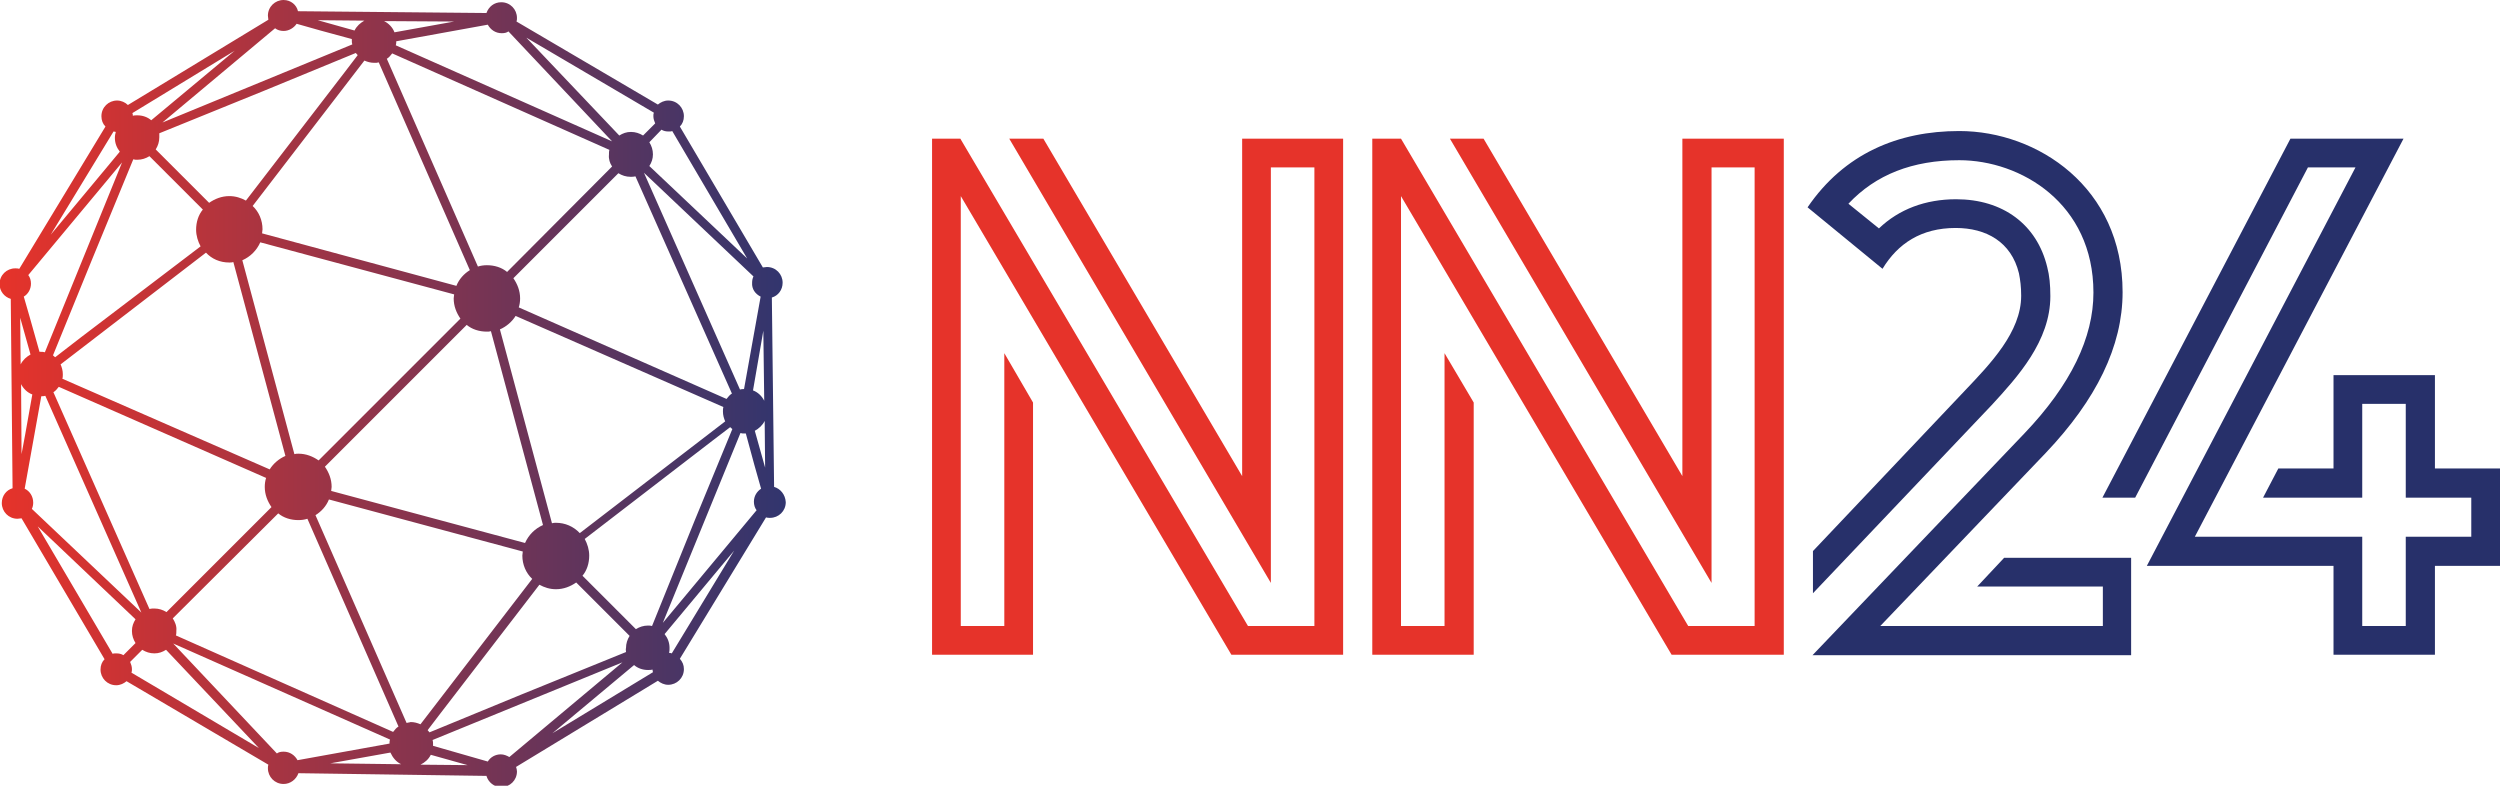 <?xml version="1.0" encoding="utf-8"?>
<!-- Generator: Adobe Illustrator 22.1.0, SVG Export Plug-In . SVG Version: 6.00 Build 0)  -->
<svg version="1.1" id="Livello_1" xmlns="http://www.w3.org/2000/svg" xmlns:xlink="http://www.w3.org/1999/xlink" x="0px" y="0px"
	 viewBox="0 0 557.1 175.1" style="enable-background:new 0 0 557.1 175.1;" xml:space="preserve">
<style type="text/css">
	.st0{fill:#E6332A;}
	.st1{fill:#27306A;}
	.st2{fill:url(#SVGID_1_);}
</style>
<polygon class="st0" points="276.8,106.1 232.5,30.9 224.9,30.9 283.2,129.9 283.2,37.3 292.9,37.3 292.9,139.5 278.1,139.5 
	214,30.9 207.7,30.9 207.7,145.9 230.2,145.9 230.2,89.7 223.8,78.7 223.8,139.5 214.1,139.5 214.1,43.7 274.4,145.9 299.3,145.9 
	299.3,30.9 276.8,30.9 "/>
<path class="st1" d="M440.6,130.7h28v8.8H419l36.9-38.6C467.1,89.1,473,77.2,473,65.1c0-23.3-18.9-35.9-36.4-35.9
	c-13.6,0-25.6,5-33.8,17l16.7,13.7c3.4-5.6,8.6-9.1,16.3-9.1c6.8,0,12.4,3.1,14.1,10.1c0.3,1.5,0.5,3,0.5,5
	c0,8.1-6.9,15.2-12.5,21.1l-33.9,35.8v9.4l39.8-41.9C449.6,84,456.9,76,456.9,66c0-2.5-0.2-4.6-0.7-6.5c-2.3-9.5-9.9-15.1-20.3-15.1
	c-6.8,0-12.7,2.2-17.2,6.5l-6.8-5.5c6.1-6.5,14.3-9.7,24.7-9.7c13.7,0,29.9,9.6,29.9,29.5c0,10-5,20.5-15.4,31.4l-47.2,49.4h71
	v-21.7h-28.3L440.6,130.7z"/>
<polygon class="st1" points="542.6,104.4 542.6,83.6 520,83.6 520,104.4 507.7,104.4 504.3,110.9 526.4,110.9 526.4,90 536.1,90 
	536.1,110.9 550.7,110.9 550.7,119.6 536.1,119.6 536.1,139.5 526.4,139.5 526.4,119.6 489.1,119.6 535.6,30.9 510.4,30.9 
	468.5,110.9 475.8,110.9 514.3,37.3 524.9,37.3 478.4,126.1 520,126.1 520,145.9 542.6,145.9 542.6,126.1 557.1,126.1 557.1,104.4 
	"/>
<polygon class="st0" points="374.9,106.1 330.6,30.9 323.1,30.9 381.4,129.9 381.4,37.3 391,37.3 391,61.7 391,85.5 391,139.5 
	376.2,139.5 312.2,30.9 305.8,30.9 305.8,145.9 328.4,145.9 328.4,89.7 321.9,78.7 321.9,139.5 312.2,139.5 312.2,43.7 372.5,145.9 
	397.5,145.9 397.5,85.5 397.5,61.7 397.5,30.9 374.9,30.9 "/>
<linearGradient id="SVGID_1_" gradientUnits="userSpaceOnUse" x1="0" y1="87.547" x2="174.965" y2="87.547">
	<stop  offset="0" style="stop-color:#E6332A"/>
	<stop  offset="1" style="stop-color:#31356E"/>
</linearGradient>
<path class="st2" d="M172.5,108.5L172,66.3c1.4-0.4,2.4-1.7,2.4-3.3c0-1.9-1.5-3.5-3.5-3.5c-0.3,0-0.6,0.1-0.9,0.1l-18.5-31.4
	c0.6-0.6,0.9-1.4,0.9-2.3c0-1.9-1.5-3.5-3.5-3.5c-0.9,0-1.7,0.4-2.3,0.9L115.1,4.8c0.1-0.3,0.1-0.5,0.1-0.8c0-1.9-1.5-3.5-3.5-3.5
	c-1.6,0-2.8,1-3.3,2.4l-42-0.4C66.1,1.1,64.8,0,63.2,0c-1.9,0-3.5,1.5-3.5,3.5c0,0.3,0.1,0.6,0.1,0.9L28.5,23.4
	c-0.6-0.6-1.5-1-2.4-1c-1.9,0-3.5,1.5-3.5,3.5c0,0.9,0.3,1.7,0.9,2.3L4.3,59.9c-0.3-0.1-0.6-0.1-0.9-0.1c-1.9,0-3.5,1.5-3.5,3.5
	c0,1.6,1.1,2.9,2.5,3.3l0.4,42.2c-1.4,0.4-2.4,1.7-2.4,3.3c0,1.9,1.5,3.5,3.5,3.5c0.3,0,0.6-0.1,0.9-0.1l18.5,31.4
	c-0.6,0.6-0.9,1.4-0.9,2.3c0,1.9,1.5,3.5,3.5,3.5c0.9,0,1.7-0.4,2.3-0.9l31.6,18.6c-0.1,0.3-0.1,0.5-0.1,0.8c0,1.9,1.5,3.5,3.5,3.5
	c1.5,0,2.8-1,3.3-2.4l41.9,0.6c0.4,1.4,1.7,2.5,3.3,2.5c1.9,0,3.5-1.5,3.5-3.5c0-0.3-0.1-0.7-0.2-1l31.6-19.2
	c0.6,0.5,1.4,0.9,2.3,0.9c1.9,0,3.5-1.5,3.5-3.5c0-0.9-0.3-1.6-0.9-2.3l19.2-31.5c0.3,0.1,0.6,0.1,0.9,0.1c1.9,0,3.5-1.5,3.5-3.5
	C175,110.2,173.9,108.9,172.5,108.5z M170.1,73.7l0.2,15.6c-0.5-1-1.4-1.9-2.5-2.3L170.1,73.7z M169.5,66.1l-3.7,20.6
	c-0.3,0-0.6,0-0.9,0.1l-21.4-48.3l24.4,23.1c-0.2,0.4-0.3,0.9-0.3,1.4C167.5,64.4,168.3,65.5,169.5,66.1z M139.5,145.3l-23.4,9.5
	l-20.4,8.4c-0.1-0.2-0.3-0.3-0.4-0.5l2.9-3.8l22-28.6c1.1,0.6,2.3,1,3.7,1c1.7,0,3.2-0.6,4.5-1.5l11.9,11.9
	c-0.5,0.8-0.8,1.7-0.8,2.7C139.4,144.7,139.5,145,139.5,145.3z M72.4,104L104,72.4c1.2,1,2.8,1.5,4.5,1.5c0.3,0,0.6,0,0.9-0.1
	l5.8,21.6L121,117c-1.8,0.8-3.2,2.2-4,4l-21.6-5.8l-21.6-5.8c0-0.3,0.1-0.6,0.1-0.9C73.9,106.8,73.3,105.3,72.4,104z M38.5,137.8
	L62,114.4c1.2,1,2.8,1.5,4.5,1.5c0.7,0,1.4-0.1,2-0.3l20.3,46.3c-0.5,0.3-0.8,0.7-1.2,1.2l-48.4-21.5c0.1-0.3,0.1-0.7,0.1-1.1
	C39.4,139.5,39,138.6,38.5,137.8z M35.5,29.7l23.4-9.5l20.4-8.4c0.1,0.2,0.3,0.3,0.4,0.5l-2.9,3.8l-22,28.6c-1.1-0.6-2.3-1-3.7-1
	c-1.7,0-3.2,0.6-4.5,1.5L34.7,33.3c0.5-0.8,0.8-1.7,0.8-2.7C35.5,30.3,35.5,30,35.5,29.7z M51.1,58.5c0.3,0,0.6,0,0.9-0.1l11.6,43.2
	c-1.4,0.6-2.7,1.7-3.5,3L13.9,84.4c0.1-0.3,0.1-0.7,0.1-1c0-0.8-0.2-1.5-0.5-2.2l32.4-24.9C47.2,57.7,49,58.5,51.1,58.5z
	 M59.3,106.5c-0.2,0.6-0.3,1.3-0.3,2c0,1.7,0.6,3.2,1.5,4.5l-23.4,23.4c-0.8-0.5-1.7-0.8-2.7-0.8c-0.4,0-0.7,0-1.1,0.1L11.9,87.4
	c0.5-0.3,0.8-0.7,1.2-1.2L59.3,106.5z M66.5,101.1c-0.3,0-0.6,0-0.9,0.1l-5.8-21.6l-5.8-21.6c1.8-0.8,3.2-2.2,4-4l21.6,5.8l21.6,5.8
	c0,0.3-0.1,0.6-0.1,0.9c0,1.7,0.6,3.2,1.5,4.5L71,102.6C69.7,101.7,68.2,101.1,66.5,101.1z M136.4,37.1L113,60.6
	c-1.2-1-2.8-1.5-4.5-1.5c-0.7,0-1.4,0.1-2,0.3L86.2,13.1c0.5-0.3,0.8-0.7,1.2-1.2l48.4,21.5c-0.1,0.3-0.1,0.7-0.1,1.1
	C135.6,35.4,135.9,36.4,136.4,37.1z M123.9,116.5c-0.3,0-0.6,0-0.9,0.1l-11.6-43.2c1.4-0.6,2.7-1.7,3.5-3l46.3,20.3
	c-0.1,0.3-0.1,0.7-0.1,1c0,0.8,0.2,1.5,0.5,2.2l-32.4,24.9C127.8,117.3,125.9,116.5,123.9,116.5z M115.6,68.5c0.2-0.6,0.3-1.3,0.3-2
	c0-1.7-0.6-3.2-1.5-4.5l23.4-23.4c0.8,0.5,1.7,0.8,2.7,0.8c0.4,0,0.7,0,1.1-0.1l21.5,48.4c-0.5,0.3-0.8,0.7-1.2,1.2L115.6,68.5z
	 M147.4,28.9c0.5,0.3,1,0.4,1.6,0.4c0.3,0,0.6,0,0.8-0.1l16.7,28.4L144.7,37c0.5-0.8,0.8-1.6,0.8-2.6c0-1-0.3-1.9-0.8-2.7
	L147.4,28.9z M145.7,25.1c-0.1,0.3-0.1,0.5-0.1,0.8c0,0.6,0.2,1.1,0.4,1.6l-2.7,2.7c-0.8-0.5-1.7-0.8-2.7-0.8c-1,0-1.8,0.3-2.6,0.8
	L117.3,8.4L145.7,25.1z M108.7,5.5c0.6,1.1,1.7,1.9,3.1,1.9c0.6,0,1.1-0.1,1.5-0.4l23.1,24.5L88.2,10.1c0.1-0.3,0.1-0.6,0.1-0.9
	L108.7,5.5z M101.2,4.8L87.9,7.2c-0.4-1.1-1.3-2-2.3-2.5L101.2,4.8z M83.4,14c0.4,0,0.7,0,1-0.1l20.3,46.3c-1.3,0.8-2.4,2-3,3.5
	L58.4,52c0-0.3,0.1-0.6,0.1-0.9c0-2-0.8-3.9-2.2-5.2l24.9-32.4C81.9,13.8,82.6,14,83.4,14z M81.2,4.6c-0.9,0.5-1.7,1.2-2.2,2.2
	l-8.2-2.3L81.2,4.6z M61.3,6.3c0.5,0.4,1.2,0.6,1.9,0.6c1.2,0,2.3-0.7,2.9-1.6l5.3,1.5l7,1.9c0,0.1,0,0.2,0,0.3c0,0.3,0,0.6,0.1,0.9
	L36.2,27.3L61.3,6.3z M52.3,11.3L33.7,26.8c-0.8-0.7-1.9-1.1-3.1-1.1c-0.3,0-0.7,0-1,0.1c0-0.2,0-0.4-0.1-0.6L52.3,11.3z M29.7,35.5
	c0.3,0.1,0.6,0.1,0.9,0.1c1,0,1.9-0.3,2.7-0.8l11.9,11.9c-1,1.2-1.5,2.8-1.5,4.5c0,1.3,0.4,2.6,1,3.7L18,75.2l-5.7,4.4
	c-0.2-0.1-0.3-0.3-0.5-0.4l8.6-21.1L29.7,35.5z M25.3,29.3c0.2,0,0.4,0.1,0.5,0.1c-0.1,0.4-0.2,0.8-0.2,1.3c0,1.2,0.4,2.2,1.1,3.1
	L11.3,52.3L25.3,29.3z M6.9,63.2c0-0.7-0.2-1.4-0.6-1.9l20.9-25.1L10,78.5c-0.3-0.1-0.6-0.1-0.9-0.1c-0.1,0-0.2,0-0.3,0l-2.2-7.8
	l-1.3-4.5C6.3,65.5,6.9,64.4,6.9,63.2z M4.5,70.8L6.8,79c-0.9,0.5-1.7,1.2-2.2,2.2L4.5,70.8z M4.8,101.2L4.7,85.6
	c0.5,1,1.4,1.9,2.5,2.3l-1.6,9L4.8,101.2z M5.5,108.9l3.7-20.6c0.3,0,0.6,0,0.9-0.1l21.4,48.3L7.1,113.4c0.2-0.4,0.3-0.9,0.3-1.4
	C7.4,110.6,6.6,109.4,5.5,108.9z M27.5,146c-0.5-0.3-1-0.4-1.6-0.4c-0.3,0-0.6,0-0.8,0.1L8.4,117.3L30.2,138
	c-0.5,0.8-0.8,1.6-0.8,2.6c0,1,0.3,1.9,0.8,2.7L27.5,146z M29.3,149.9c0.1-0.3,0.1-0.5,0.1-0.8c0-0.6-0.2-1.1-0.4-1.6l2.7-2.7
	c0.8,0.5,1.7,0.8,2.7,0.8c1,0,1.8-0.3,2.6-0.8l20.7,21.9L29.3,149.9z M66.3,169.4c-0.6-1.1-1.7-1.9-3.1-1.9c-0.6,0-1.1,0.1-1.5,0.4
	l-23.1-24.5l48.3,21.4c-0.1,0.3-0.1,0.6-0.1,0.9L66.3,169.4z M73.6,170.1l13.4-2.4c0.5,1.1,1.3,2.1,2.4,2.6L73.6,170.1z M90.6,161.1
	l-20.3-46.3c1.3-0.8,2.4-2,3-3.5l43.2,11.6c0,0.3-0.1,0.6-0.1,0.9c0,2,0.8,3.9,2.2,5.2l-24.9,32.4c-0.7-0.3-1.4-0.5-2.2-0.5
	C91.3,161,90.9,161,90.6,161.1z M93.7,170.4c1-0.5,1.8-1.2,2.3-2.2l8.2,2.3L93.7,170.4z M113.5,168.7c-0.5-0.3-1.2-0.6-1.9-0.6
	c-1.2,0-2.3,0.6-2.9,1.6l-12.2-3.5c0-0.1,0-0.2,0-0.4c0-0.3,0-0.6-0.1-0.9l42.3-17.3L113.5,168.7z M123.1,163.4l18.2-15.2
	c0.8,0.7,1.9,1.1,3.1,1.1c0.3,0,0.7,0,1-0.1c0,0.2,0.1,0.4,0.1,0.6L123.1,163.4z M145.3,139.5c-0.3-0.1-0.6-0.1-0.9-0.1
	c-1,0-1.9,0.3-2.7,0.8l-11.9-11.9c1-1.2,1.5-2.8,1.5-4.5c0-1.3-0.4-2.6-1-3.7l28.6-22l3.8-2.9c0.2,0.1,0.3,0.3,0.5,0.4l-8.4,20.4
	L145.3,139.5z M149.7,145.6c-0.2-0.1-0.4-0.1-0.6-0.1c0.1-0.4,0.1-0.7,0.1-1.1c0-1.2-0.4-2.2-1.1-3.1l15.5-18.6L149.7,145.6z
	 M168,111.8c0,0.7,0.2,1.4,0.6,1.9l-20.9,25.1L165,96.5c0.3,0.1,0.6,0.1,0.9,0.1c0.1,0,0.2,0,0.3,0l1.9,7l1.5,5.3
	C168.7,109.5,168,110.5,168,111.8z M168.2,96c0.9-0.5,1.7-1.2,2.2-2.2l0.1,10.4L168.2,96z"/>
</svg>
